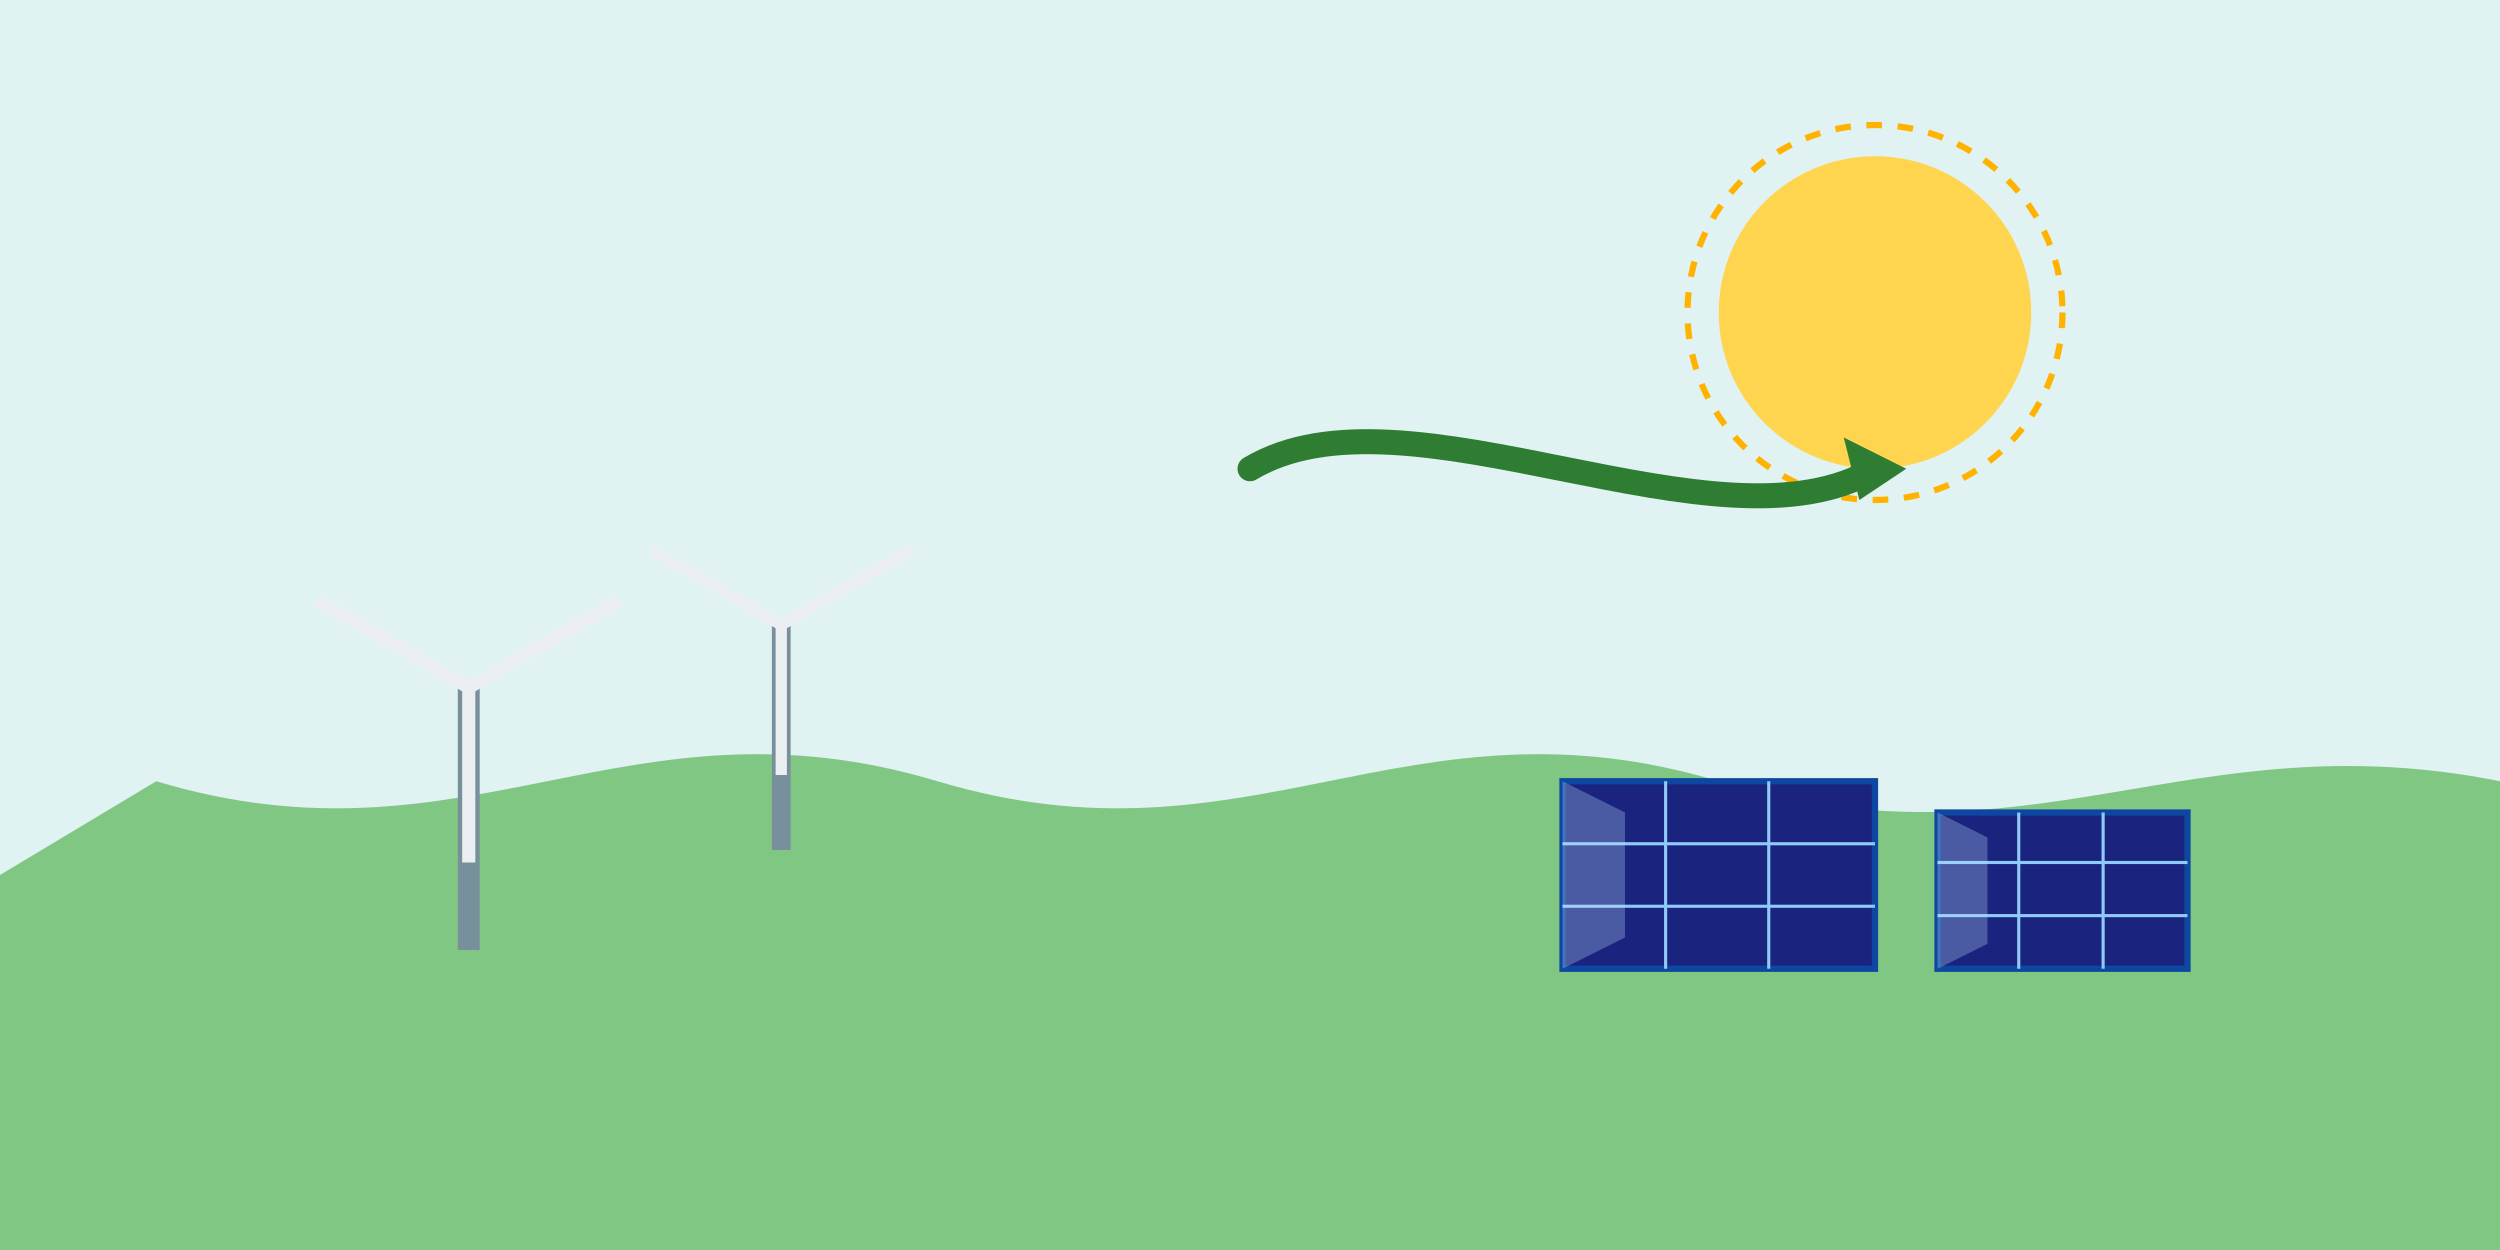 <svg xmlns="http://www.w3.org/2000/svg" viewBox="0 0 800 400" width="100%" height="100%">
  <!-- Background -->
  <rect width="800" height="400" fill="#e0f2f1" />
  
  <!-- Sun -->
  <circle cx="600" cy="100" r="50" fill="#ffd54f" />
  <circle cx="600" cy="100" r="60" fill="none" stroke="#ffb300" stroke-width="2" stroke-dasharray="5,5" />
  
  <!-- Landscape -->
  <path d="M0,400 L800,400 L800,250 C700,230 650,280 550,250 C450,220 400,280 300,250 C200,220 150,280 50,250 L0,280 Z" fill="#81c784" />
  
  <!-- Windmills -->
  <g transform="translate(150, 220) scale(0.7)">
    <!-- Windmill Tower -->
    <rect x="-5" y="0" width="10" height="120" fill="#78909c" />
    
    <!-- Windmill Blades -->
    <g transform="translate(0, 0)">
      <animateTransform attributeName="transform" type="rotate" from="0 0 0" to="360 0 0" dur="10s" repeatCount="indefinite" />
      <rect x="-3" y="0" width="6" height="80" fill="#eceff1" transform="rotate(0)" />
      <rect x="-3" y="0" width="6" height="80" fill="#eceff1" transform="rotate(120)" />
      <rect x="-3" y="0" width="6" height="80" fill="#eceff1" transform="rotate(240)" />
    </g>
  </g>
  
  <g transform="translate(250, 200) scale(0.6)">
    <!-- Windmill Tower -->
    <rect x="-5" y="0" width="10" height="120" fill="#78909c" />
    
    <!-- Windmill Blades -->
    <g transform="translate(0, 0)">
      <animateTransform attributeName="transform" type="rotate" from="0 0 0" to="360 0 0" dur="8s" repeatCount="indefinite" />
      <rect x="-3" y="0" width="6" height="80" fill="#eceff1" transform="rotate(0)" />
      <rect x="-3" y="0" width="6" height="80" fill="#eceff1" transform="rotate(120)" />
      <rect x="-3" y="0" width="6" height="80" fill="#eceff1" transform="rotate(240)" />
    </g>
  </g>
  
  <!-- Solar Panels -->
  <g transform="translate(500, 250)">
    <rect x="0" y="0" width="100" height="60" fill="#1a237e" stroke="#0d47a1" stroke-width="2" />
    <line x1="0" y1="20" x2="100" y2="20" stroke="#90caf9" stroke-width="1" />
    <line x1="0" y1="40" x2="100" y2="40" stroke="#90caf9" stroke-width="1" />
    <line x1="33" y1="0" x2="33" y2="60" stroke="#90caf9" stroke-width="1" />
    <line x1="66" y1="0" x2="66" y2="60" stroke="#90caf9" stroke-width="1" />
    <!-- Reflection highlight -->
    <path d="M0,0 L20,10 L20,50 L0,60 Z" fill="#bbdefb" fill-opacity="0.3" />
  </g>
  
  <g transform="translate(620, 260)">
    <rect x="0" y="0" width="80" height="50" fill="#1a237e" stroke="#0d47a1" stroke-width="2" />
    <line x1="0" y1="16" x2="80" y2="16" stroke="#90caf9" stroke-width="1" />
    <line x1="0" y1="33" x2="80" y2="33" stroke="#90caf9" stroke-width="1" />
    <line x1="26" y1="0" x2="26" y2="50" stroke="#90caf9" stroke-width="1" />
    <line x1="53" y1="0" x2="53" y2="50" stroke="#90caf9" stroke-width="1" />
    <!-- Reflection highlight -->
    <path d="M0,0 L16,8 L16,42 L0,50 Z" fill="#bbdefb" fill-opacity="0.3" />
  </g>
  
  <!-- Arrow representing transition -->
  <path d="M400,150 C450,120 550,180 600,150" fill="none" stroke="#2e7d32" stroke-width="8" stroke-linecap="round" />
  <polygon points="610,150 590,140 595,160" fill="#2e7d32" />
</svg>